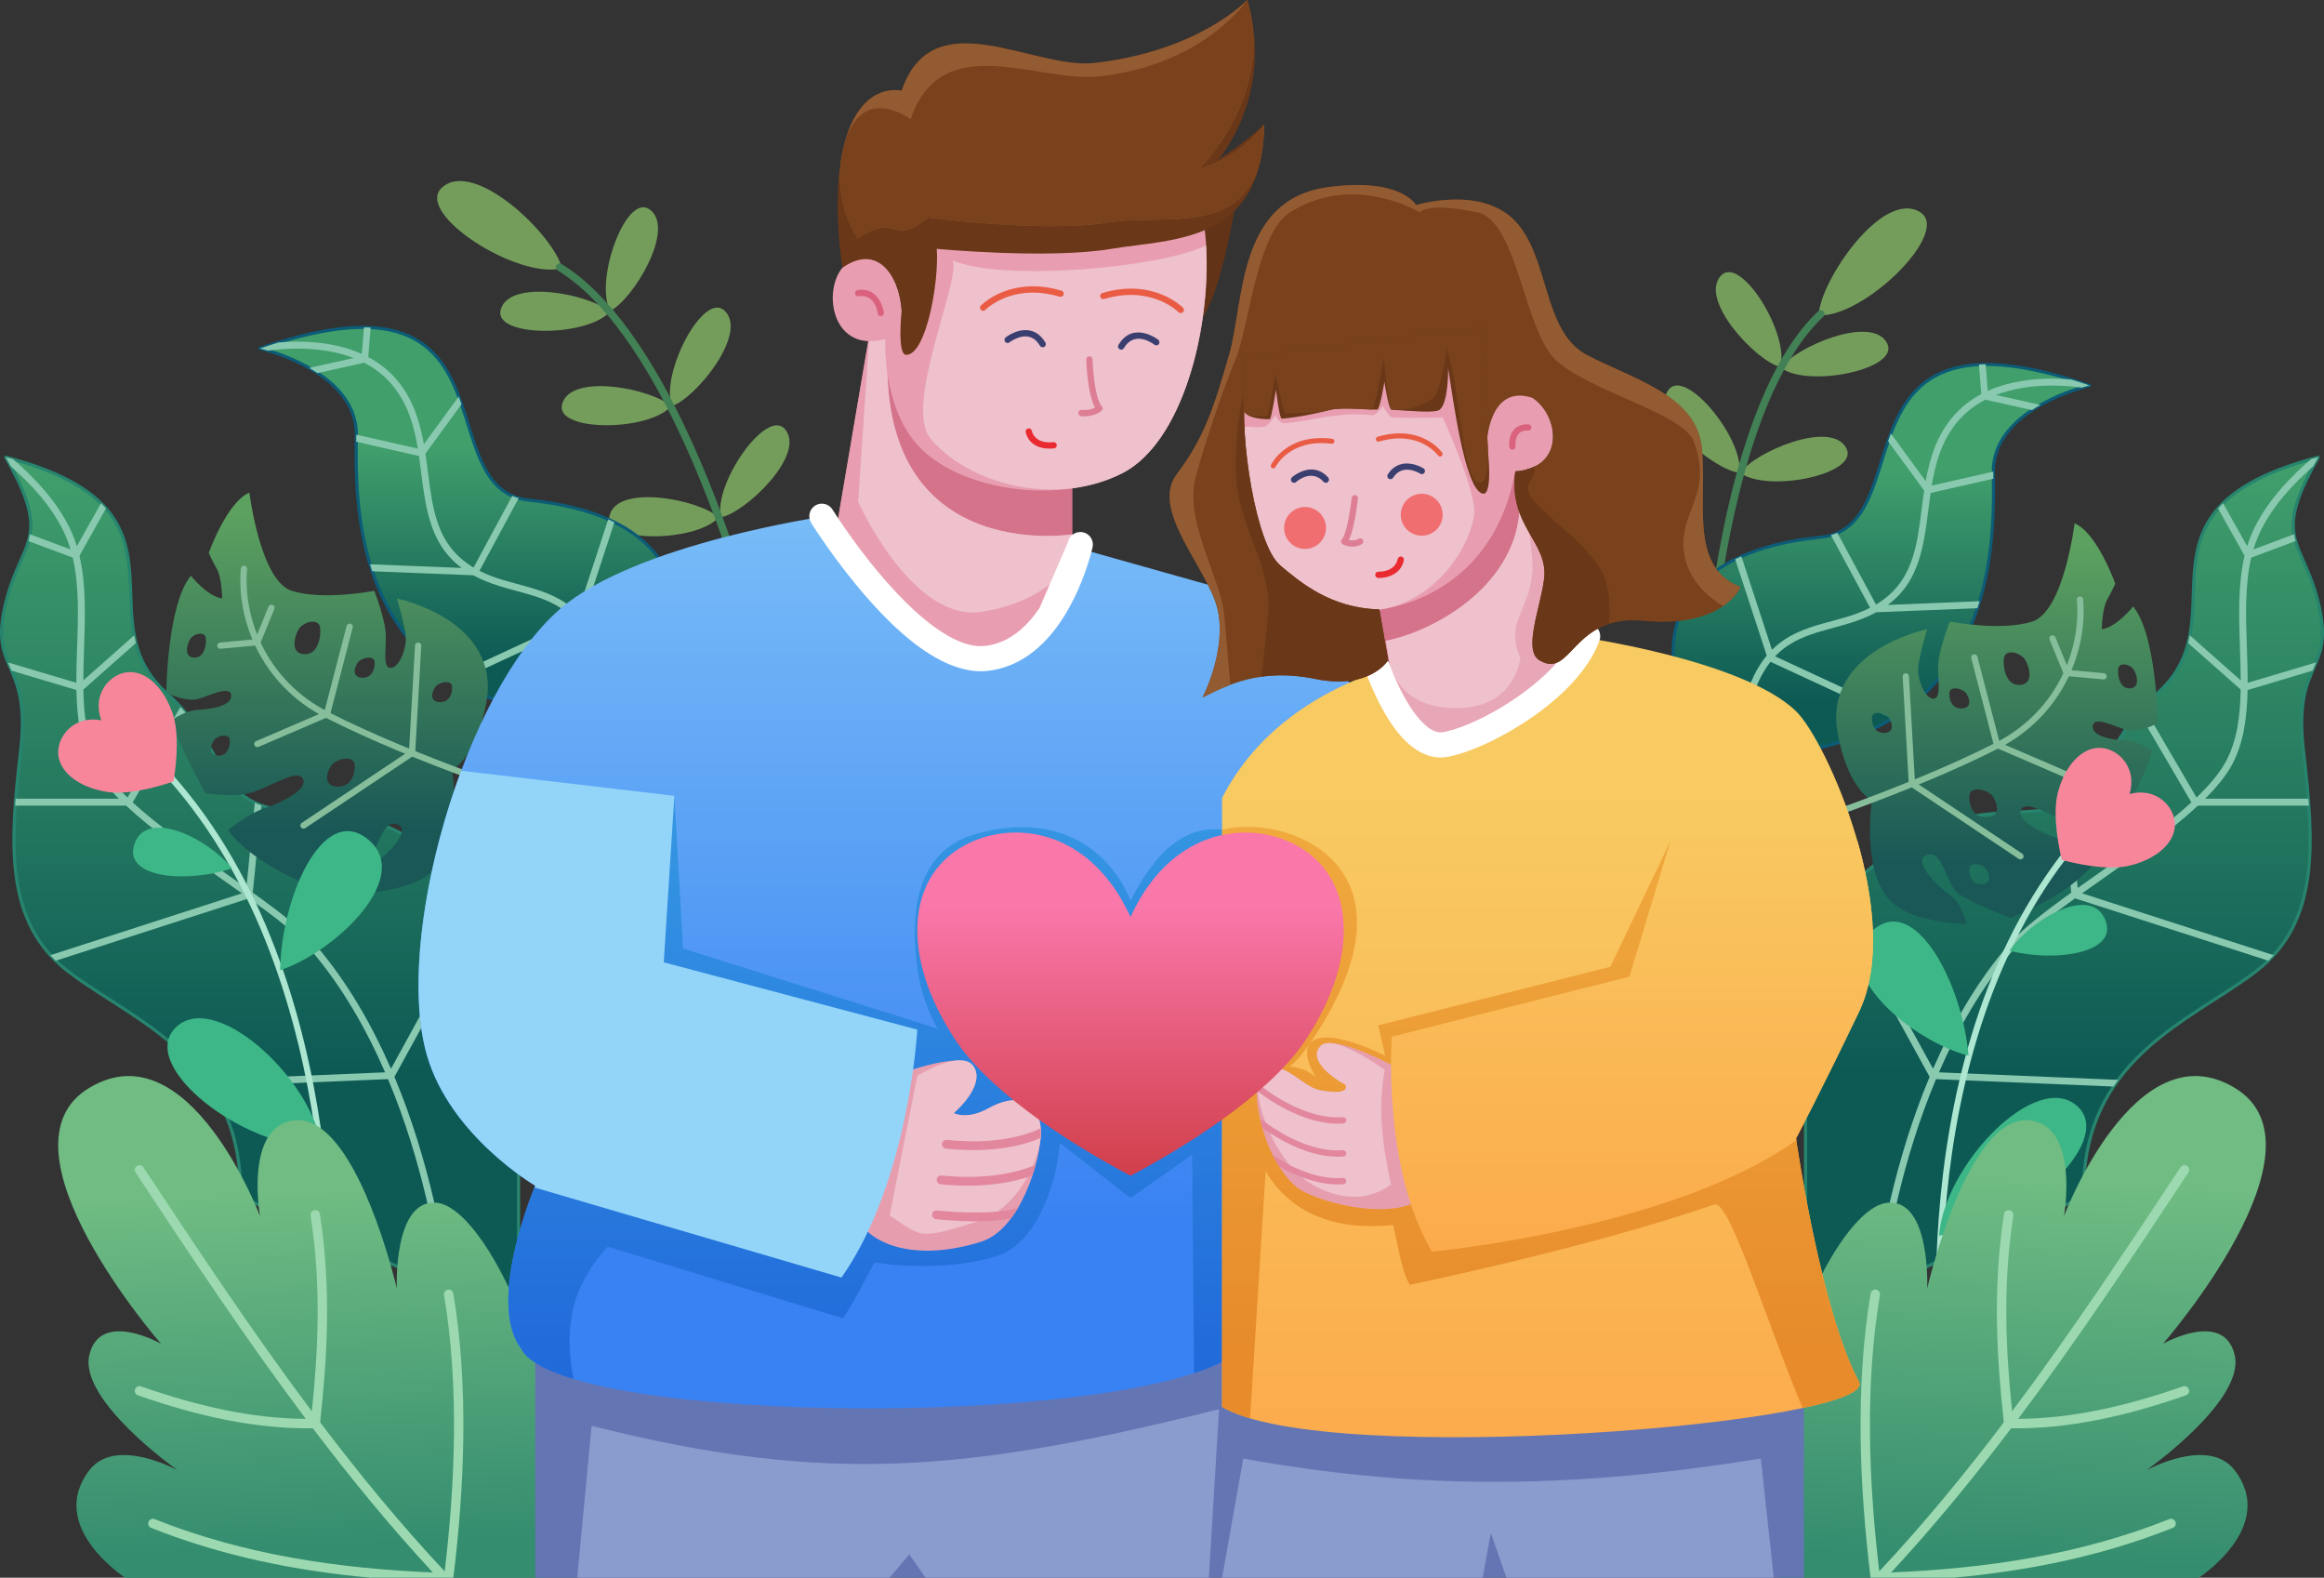 <?xml version="1.0" encoding="UTF-8"?>
<svg xmlns="http://www.w3.org/2000/svg" xmlns:xlink="http://www.w3.org/1999/xlink" id="Layer_2" data-name="Layer 2" viewBox="0 0 537.76 364.96">
  <rect x="0" y="0" width="537.76" height="364.96" fill="#333333" stroke="none"/>
  <defs>
    <style>
      .cls-1 {
        fill: url(#linear-gradient);
      }

      .cls-2 {
        fill: #f8869b;
      }

      .cls-3 {
        fill: #6a3718;
      }

      .cls-4 {
        fill: #f06e70;
      }

      .cls-5 {
        fill: #e8a7b7;
      }

      .cls-6 {
        fill: #ea2a31;
      }

      .cls-7 {
        fill: #ea5b43;
      }

      .cls-8 {
        fill: #e89eb0;
      }

      .cls-9 {
        fill: #eec1cc;
      }

      .cls-10 {
        fill: #fff;
      }

      .cls-11 {
        fill: #e69eaf;
      }

      .cls-12 {
        fill: #935b32;
      }

      .cls-13 {
        fill: #89c9af;
      }

      .cls-14 {
        fill: #8a9bce;
      }

      .cls-15 {
        fill: #9cd9b0;
      }

      .cls-16 {
        fill: #da627f;
      }

      .cls-17 {
        fill: #aee7d1;
      }

      .cls-18 {
        fill: #dd7e95;
      }

      .cls-19 {
        fill: #d4738a;
      }

      .cls-20 {
        fill: #e2879d;
      }

      .cls-21 {
        fill: #428055;
      }

      .cls-22 {
        fill: #3db787;
      }

      .cls-23 {
        fill: #86be9b;
      }

      .cls-24 {
        fill: #6475b3;
      }

      .cls-25 {
        fill: #3b3f70;
      }

      .cls-26 {
        fill: #79421c;
      }

      .cls-27 {
        fill: #623316;
      }

      .cls-28 {
        fill: #749d5c;
      }

      .cls-29 {
        fill: url(#linear-gradient-8);
      }

      .cls-30 {
        fill: url(#linear-gradient-9);
      }

      .cls-31 {
        fill: url(#linear-gradient-3);
      }

      .cls-32 {
        fill: url(#linear-gradient-4);
      }

      .cls-33 {
        fill: url(#linear-gradient-2);
      }

      .cls-34 {
        fill: url(#linear-gradient-6);
      }

      .cls-35 {
        fill: url(#linear-gradient-7);
      }

      .cls-36 {
        fill: url(#linear-gradient-5);
      }

      .cls-37 {
        fill: url(#linear-gradient-14);
      }

      .cls-38 {
        fill: url(#linear-gradient-18);
      }

      .cls-39 {
        fill: url(#linear-gradient-15);
      }

      .cls-40 {
        fill: url(#linear-gradient-19);
      }

      .cls-41 {
        fill: url(#linear-gradient-16);
      }

      .cls-42 {
        fill: url(#linear-gradient-17);
      }

      .cls-43 {
        fill: url(#linear-gradient-13);
      }

      .cls-44 {
        fill: url(#linear-gradient-12);
      }

      .cls-45 {
        fill: url(#linear-gradient-10);
      }

      .cls-46 {
        fill: url(#linear-gradient-11);
      }
    </style>
    <linearGradient id="linear-gradient" x1="1998.07" y1="6228.27" x2="1998.21" y2="6228.27" gradientTransform="translate(-6074796.05 -1948705.45) rotate(90) scale(975.37 -975.37)" gradientUnits="userSpaceOnUse">
      <stop offset="0" stop-color="#419f6c"></stop>
      <stop offset="1" stop-color="#0d5a55"></stop>
    </linearGradient>
    <linearGradient id="linear-gradient-2" x1="1996.74" y1="6228.03" x2="1996.88" y2="6228.03" gradientTransform="translate(-5073848.92 -1367180.06) rotate(87.31) scale(803.47 -803.47)" gradientUnits="userSpaceOnUse">
      <stop offset="0" stop-color="#27846e"></stop>
      <stop offset="1" stop-color="#0c5b77"></stop>
    </linearGradient>
    <linearGradient id="linear-gradient-3" x1="1990.65" y1="6227.1" x2="1990.79" y2="6227.1" gradientTransform="translate(-4564652.13 -706647.03) rotate(90) scale(355.03 -733.05)" xlink:href="#linear-gradient"></linearGradient>
    <linearGradient id="linear-gradient-4" x1="1998" y1="6227.89" x2="1998.15" y2="6227.89" gradientTransform="translate(-5568722.69 -2327125.01) rotate(94.28) scale(942.55 -919.58) skewX(.21)" xlink:href="#linear-gradient-2"></linearGradient>
    <linearGradient id="linear-gradient-5" x1="1994.08" y1="6225.87" x2="1994.22" y2="6225.87" gradientTransform="translate(-3218013.35 -1030587.52) rotate(90) scale(516.89 -516.89)" gradientUnits="userSpaceOnUse">
      <stop offset="0" stop-color="#5da160"></stop>
      <stop offset="1" stop-color="#195856"></stop>
    </linearGradient>
    <linearGradient id="linear-gradient-6" x1="1993.52" y1="6227.16" x2="1993.66" y2="6227.16" gradientTransform="translate(-3761282.98 -969814.51) rotate(86.71) scale(594.09 -594.09)" gradientUnits="userSpaceOnUse">
      <stop offset="0" stop-color="#70bc83"></stop>
      <stop offset="1" stop-color="#348d6f"></stop>
    </linearGradient>
    <linearGradient id="linear-gradient-7" y1="6235.96" y2="6235.96" gradientTransform="translate(6082836.16 -1948705.45) rotate(90) scale(975.37)" xlink:href="#linear-gradient"></linearGradient>
    <linearGradient id="linear-gradient-8" x1="1997.18" y1="6237.36" x2="1997.32" y2="6237.36" gradientTransform="translate(5081889.04 -1367180.06) rotate(92.69) scale(803.47)" xlink:href="#linear-gradient-2"></linearGradient>
    <linearGradient id="linear-gradient-9" x1="1990.5" y1="6237.38" x2="1990.65" y2="6237.38" gradientTransform="translate(4572733.03 -706588.08) rotate(90) scale(355.03 733.05)" xlink:href="#linear-gradient"></linearGradient>
    <linearGradient id="linear-gradient-10" x1="1997.32" y1="6236.06" x2="1997.47" y2="6236.06" gradientTransform="translate(5576803.6 -2327066.06) rotate(85.72) scale(942.55 919.58) skewX(.21)" xlink:href="#linear-gradient-2"></linearGradient>
    <linearGradient id="linear-gradient-11" x1="1994" y1="6240.38" x2="1994.14" y2="6240.38" gradientTransform="translate(3226053.46 -1030538.56) rotate(90) scale(516.89)" xlink:href="#linear-gradient-5"></linearGradient>
    <linearGradient id="linear-gradient-12" x1="1994.24" y1="6239.77" x2="1994.39" y2="6239.77" gradientTransform="translate(3769323.09 -969814.51) rotate(93.29) scale(594.09)" xlink:href="#linear-gradient-6"></linearGradient>
    <linearGradient id="linear-gradient-13" x1="1999.93" y1="6228.37" x2="2000.08" y2="6228.37" gradientTransform="translate(-8444768.54 -3033078.04) rotate(90) scale(1516.64 -1355.89)" gradientUnits="userSpaceOnUse">
      <stop offset="0" stop-color="#93d5f9"></stop>
      <stop offset="1" stop-color="#3982f3"></stop>
    </linearGradient>
    <linearGradient id="linear-gradient-14" x1="1998.4" y1="6223.58" x2="1998.55" y2="6223.58" gradientTransform="translate(-2704796.64 -2152973.34) rotate(90) scale(1077.43 -434.64)" gradientUnits="userSpaceOnUse">
      <stop offset="0" stop-color="#3aa2e5"></stop>
      <stop offset="1" stop-color="#216ada"></stop>
    </linearGradient>
    <linearGradient id="linear-gradient-15" x1="1998.86" y1="6227.42" x2="1999" y2="6227.42" gradientTransform="translate(-5560070.13 -2304717.64) rotate(90.33) scale(1137.13 -894.97)" xlink:href="#linear-gradient-13"></linearGradient>
    <linearGradient id="linear-gradient-16" x1="1998.49" y1="6227.83" x2="1998.63" y2="6227.83" gradientTransform="translate(-8390456.09 -2188517.23) rotate(90) scale(1095.17 -1347.31)" gradientUnits="userSpaceOnUse">
      <stop offset="0" stop-color="#f8ca62"></stop>
      <stop offset="1" stop-color="#fcab4c"></stop>
    </linearGradient>
    <linearGradient id="linear-gradient-17" x1="1996.71" y1="6227.7" x2="1996.86" y2="6227.7" gradientTransform="translate(-8106050.34 -1629283.89) rotate(90) scale(816.09 -1301.67)" gradientUnits="userSpaceOnUse">
      <stop offset="0" stop-color="#f0aa3e"></stop>
      <stop offset="1" stop-color="#e78b2b"></stop>
    </linearGradient>
    <linearGradient id="linear-gradient-18" x1="1995.93" y1="6227.46" x2="1996.08" y2="6227.46" gradientTransform="translate(-7761656.89 -1400774.89) rotate(90) scale(701.91 -1246.42)" xlink:href="#linear-gradient-16"></linearGradient>
    <linearGradient id="linear-gradient-19" x1="1993.41" y1="6222.41" x2="1993.55" y2="6222.41" gradientTransform="translate(-2733248.6 -1045679.42) rotate(90) scale(524.67 -439.3)" gradientUnits="userSpaceOnUse">
      <stop offset="0" stop-color="#fa77aa"></stop>
      <stop offset="1" stop-color="#c93539"></stop>
    </linearGradient>
  </defs>
  <g id="Layer_1-2" data-name="Layer 1">
    <g>
      <g>
        <g>
          <path class="cls-1" d="m1.33,105.77c10.98,19.33,3.59,18.93,0,33.65-4.01,16.43,5.89,12.92,3.44,34.19-2.45,21.27-3.93,39.77,11.13,51.22,1.25.95,2.57,1.89,3.95,2.81,15.12,10.23,36.27,19.85,35.82,49.23l64.31,28.6v-91.22s-14.45-15.01-28.15-21.97c-13.71-6.95-25.16-2.11-34.04-7.2-7.63-4.38-7.47-14.14-19.32-24.78-10-8.97-7.46-19.8-8.66-29.87-1.16-9.7-5.8-18.7-28.47-24.65h0Z"></path>
          <path class="cls-33" d="m1.43,105.41c-.14-.04-.29.01-.38.13-.09.12-.1.27-.03.4,4.56,8.02,5.93,12.6,5.71,16.29-.15,2.45-1,4.51-2.07,6.92-1.17,2.65-2.6,5.73-3.68,10.17-2.03,8.34-.54,11.62,1.16,15.51,1.65,3.8,3.49,8.19,2.27,18.73-1.23,10.67-2.21,20.64-1,29.38,1.22,8.81,4.66,16.38,12.27,22.17,1.26.96,2.59,1.89,3.96,2.82,15.04,10.17,36.11,19.71,35.66,48.92,0,.15.08.28.22.34l64.31,28.6c.11.05.24.04.35-.03.1-.07.17-.18.17-.3v-91.22c0-.09-.04-.18-.1-.25,0,0-14.5-15.06-28.25-22.04-6.91-3.5-13.25-4.04-18.98-4.34-5.63-.29-10.66-.34-15.04-2.85-3-1.72-4.76-4.29-6.55-7.42-2.75-4.8-5.56-10.9-12.71-17.32-5.91-5.31-7.37-11.28-7.85-17.35-.33-4.11-.21-8.26-.69-12.3-.47-3.94-1.51-7.76-4.06-11.32-3.8-5.31-10.96-10.04-24.68-13.64h0Zm.65.92c12.95,3.51,19.79,8.03,23.44,13.14,2.47,3.45,3.47,7.17,3.93,10.99.48,4.02.36,8.17.69,12.27.49,6.24,2.01,12.37,8.09,17.83,7.08,6.35,9.84,12.39,12.57,17.14,1.86,3.25,3.71,5.9,6.82,7.68,3.6,2.06,7.61,2.53,12.03,2.78,6.49.37,13.86.29,22.03,4.43,12.99,6.59,26.65,20.45,27.95,21.79v90.52l-63.58-28.28c.33-29.35-20.82-39.04-35.98-49.29-1.37-.92-2.68-1.85-3.93-2.8-7.44-5.66-10.8-13.07-11.99-21.69-1.2-8.69-.22-18.6,1-29.2,1.24-10.74-.64-15.23-2.33-19.1-1.64-3.78-3.09-6.96-1.12-15.05,1.07-4.39,2.48-7.43,3.64-10.05,1.1-2.5,1.97-4.64,2.13-7.17.22-3.67-1.05-8.19-5.38-15.94h0Z"></path>
          <path class="cls-13" d="m2.51,107.89c4.18,3.62,9.72,9.3,12.65,16,.46,1.04.84,2.11,1.17,3.21l-9.4-3.51c-.09.53-.21,1.06-.36,1.57l10.26,3.83c1.56,6.65,1.24,14.09.99,21.43-.09,2.53-.16,5.05-.16,7.53l-15.83-4.72c.26.63.54,1.26.82,1.91l15.03,4.48c.12,6.24.89,12.13,3.5,17.09,1.38,2.62,3.58,5.32,6.32,8.05H3.63c-.04.54-.08,1.07-.12,1.6h25.66c3.08,2.87,6.68,5.77,10.51,8.63,5.32,3.99,11.06,7.92,16.31,11.66l-44.34,14.31c.39.43.81.86,1.24,1.28l44.73-14.43c5.97,4.28,11.15,8.27,14.12,11.72,7.36,8.56,13.02,18.5,17.37,28.53l-41.49,1.74c.37.51.74,1.02,1.09,1.55l41.07-1.72c7.92,18.85,11.27,37.75,12.62,48.02l1.7.76c-1.27-10.11-4.62-29.72-12.83-49.31l22.44-40.86c-.39-.36-.8-.72-1.22-1.1l-22.02,40.09c-4.4-10.1-10.11-20.12-17.52-28.74-3.04-3.53-8.35-7.62-14.46-12l2.02-20.16c-.52-.19-1.04-.39-1.54-.63l-1.97,19.72c-5.26-3.75-11.01-7.7-16.35-11.7-3.6-2.7-7.01-5.42-9.95-8.11l12.18-20.81c-.36-.42-.73-.83-1.12-1.26l-12.26,20.94c-3.01-2.89-5.42-5.74-6.88-8.51-2.52-4.77-3.23-10.45-3.33-16.46l12.16-10.76c-.15-.59-.28-1.19-.39-1.79l-11.78,10.43c0-2.27.09-4.58.16-6.9.25-7.51.54-15.12-1.05-21.93l6.13-10.94c-.36-.41-.74-.81-1.15-1.22l-5.58,9.95c-.33-1.06-.71-2.09-1.15-3.1-3.17-7.23-9.27-13.32-13.64-17.04-.54-.15-1.09-.3-1.66-.45.42.74.81,1.45,1.18,2.13h0Z"></path>
        </g>
        <g>
          <path class="cls-28" d="m130.02,62.05c-1.66-7.43-20.27-25.54-27.78-18.63-6.46,5.94,17.62,21.34,27.78,18.63Z"></path>
          <path class="cls-28" d="m141.18,71.92c5.18-2.45,15.41-19.14,9.08-23.52-5.44-3.76-12.76,16.5-9.08,23.52Z"></path>
          <path class="cls-28" d="m155.48,93.92c5.47-1.74,17.82-16.92,12.13-22.1-4.89-4.45-14.85,14.65-12.13,22.1Z"></path>
          <path class="cls-28" d="m166.82,119.67c5.64-1.04,19.82-14.54,14.82-20.39-4.29-5.03-16.58,12.66-14.82,20.39Z"></path>
          <path class="cls-28" d="m141.05,72.18c-4.08-4.03-23.26-7.94-25.2-.5-1.67,6.4,19.87,6.36,25.2.5Z"></path>
          <path class="cls-28" d="m155.26,94.02c-4.08-4.03-23.26-7.94-25.2-.5-1.67,6.4,19.87,6.36,25.2.5Z"></path>
          <path class="cls-28" d="m166.26,119.71c-4.08-4.03-23.26-7.94-25.2-.5-1.67,6.4,19.87,6.36,25.2.5Z"></path>
          <path class="cls-21" d="m175.25,144.88s-6.08-23.88-17.03-46.71c-7.35-15.33-16.92-30.16-28.27-37.09-.41-.25-.95-.12-1.2.29-.25.41-.12.95.29,1.2,11.11,6.79,20.41,21.36,27.61,36.36,10.87,22.67,16.91,46.39,16.91,46.39.12.47.59.75,1.06.63s.75-.59.63-1.06Z"></path>
        </g>
        <g>
          <path class="cls-31" d="m156.26,145.01s5.45-25.32-33.76-29.29c-24.21-2.45-1.2-56.15-62.32-35.11,0,0,22.49,5.07,22.28,20.1-.21,15.03-1.15,53.85,40.28,63.72l33.52-19.42h0Z"></path>
          <path class="cls-32" d="m156.44,145.32c.09-.05.15-.14.17-.24,0,0,2.01-9.28-5.01-17.58-4.64-5.48-13.24-10.55-29.07-12.15-4.71-.48-7.58-2.95-9.63-6.44-2.1-3.56-3.37-8.16-4.85-12.79-2.26-7.07-5.03-14.21-11.86-18-6.79-3.77-17.65-4.23-36.14,2.14-.15.05-.25.2-.24.36,0,.16.12.3.28.33,0,0,8.02,1.81,14.4,6.47,4.2,3.07,7.69,7.39,7.6,13.27-.21,15.12-1.12,54.15,40.56,64.07.09.02.19,0,.27-.04l33.52-19.42h0Zm-.51-.54l-33.25,19.26c-41.04-9.87-40.07-48.4-39.86-63.32.09-6.14-3.52-10.66-7.9-13.87-4.99-3.65-10.98-5.59-13.48-6.29,17.49-5.86,27.86-5.43,34.4-1.8,6.66,3.69,9.31,10.68,11.52,17.58,1.5,4.69,2.79,9.34,4.92,12.94,2.17,3.68,5.21,6.29,10.19,6.79,15.55,1.57,24.03,6.51,28.59,11.9,6.26,7.39,5.1,15.58,4.89,16.8h0s0,0,0,0Z"></path>
          <path class="cls-13" d="m84.21,75.74l-.49,6.14c-2.48-1.12-5.08-1.83-7.62-2.26-4.44-.76-8.67-.66-11.68-.39-1.38.42-2.79.88-4.26,1.39,0,0,.7.16,1.84.5,2.64-.38,8.06-.9,13.84.08,1.98.34,4.01.85,5.99,1.62l-10.3,2.29c.66.37,1.32.77,1.96,1.2l10.78-2.4c2.42,1.25,4.68,2.95,6.57,5.24,3.56,4.33,4.99,9.42,5.85,14.63l-14.24-3.23c0,.06,0,.11,0,.17,0,.47-.01.96-.02,1.47l14.52,3.3c.23,1.61.43,3.22.63,4.82.98,7.69,2.18,15.03,8.07,20.12.39.34.79.66,1.19.95l-21.23-.85c.16.54.34,1.08.52,1.62l23.37.93c3.9,2.14,8.1,3.06,12.15,4.21,3.87,1.1,7.61,2.43,10.74,5.45.18.17.36.35.53.54l-28.7,13.31c.52.35,1.04.69,1.58,1.02l28.2-13.07c1.96,2.49,3.61,5.86,4.82,10.56l1.4-.81c-1.34-5.03-3.19-8.58-5.35-11.19l7.3-22.29c-.46-.23-.94-.45-1.43-.67l-7.09,21.63c-.07-.07-.13-.13-.2-.2-3.33-3.22-7.28-4.66-11.39-5.83-3.69-1.05-7.53-1.86-11.11-3.69l9.07-16.81c-.52-.15-1.02-.33-1.49-.54l-8.95,16.59c-1-.6-1.98-1.29-2.92-2.11-5.58-4.83-6.6-11.82-7.53-19.11-.22-1.7-.43-3.43-.69-5.14l8.35-11.41c-.21-.6-.42-1.19-.65-1.78l-8.06,11.02c-.93-5.22-2.47-10.3-6.06-14.65-1.96-2.38-4.3-4.17-6.8-5.5l.54-6.84c-.51-.03-1.03-.04-1.56-.04h0Z"></path>
        </g>
        <g>
          <path class="cls-36" d="m104.61,178.08s2.55,16.39-4.38,23.32c-5.12,5.12-17.52,5.24-17.52,5.24,0,0,1.22-4.95,3.87-6.72,2.65-1.77,9.06-8.13,5.24-9.28-3.83-1.15-4.27,7.16-7.62,9.28-3.36,2.12-11.66,5.3-11.66,5.3,0,0-13.7-5.04-19.79-13.17,0,0,4.51-3.8,8.57-5.13,4.06-1.33,10.07-4.33,8.75-6.8-1.33-2.47-8.04,2.3-12.37,3.36-4.33,1.06-10.16,0-10.16,0,0,0-7.52-13.65-7.7-16.95,0,0,2.99-2.17,5.84-2.31,2.85-.14,8.1-.86,7.83-3.39-.27-2.53-5.47.36-7.83.9-2.35.54-6.38-.81-7.19-1.76,0,0,.2-20.12,5.68-26.79,0,0,3.79,4.81,7.24,5.26,0,0-.06-4.69-1.19-6.73-1.13-2.04-1.92-3.79-1.92-3.79,0,0,4.18-11.76,9.41-13.97,0,0,2.5,20.4,9.79,22.72,7.29,2.32,19.1,0,19.1,0,0,0,2.69,6.81,2.69,10.49s-.71,7.36,1.13,7.36,3.75-4.39,3.46-7.36c-.28-2.96-2.05-8.72-2.05-8.72,0,0,24.12,4.9,20.72,24-2.31,12.97-7.94,15.65-7.94,15.65h0Zm-26.03,15.43c-.71.5-2.31,3.7.51,3.92,2.82.22,3.2-2.95,2.93-3.92-.27-.96-2.07-.96-3.43,0Zm-1.38-17.01c-.99.7-3.22,5.15.71,5.45,3.92.3,4.45-4.11,4.07-5.45-.38-1.34-2.89-1.33-4.78,0h0Zm-27.36-5.62c-.68.5-2.21,3.7.48,3.92,2.69.22,3.05-2.95,2.79-3.92-.26-.96-1.98-.96-3.28,0Zm51.26-12.37c-.71.5-2.31,3.7.51,3.92,2.82.22,3.2-2.95,2.93-3.92-.27-.96-2.07-.96-3.43,0Zm-17.92-5.66c-.71.5-2.31,3.7.51,3.92,2.82.22,3.2-2.95,2.93-3.92-.27-.96-2.07-.96-3.43,0Zm-38.87-5.41c-.68.6-2.21,4.42.48,4.68,2.69.26,3.05-3.53,2.79-4.68-.26-1.15-1.98-1.14-3.28,0Zm25.26-2.47c-.93.82-3,6,.66,6.35,3.65.35,4.15-4.79,3.8-6.35-.35-1.56-2.69-1.55-4.45,0h0Z"></path>
          <path class="cls-23" d="m51.06,150.07l8.56-.79c.27-.02.5-.2.6-.45l3.27-7.97c.15-.37-.03-.8-.4-.95-.37-.15-.8.03-.95.4l-3.1,7.57-8.12.75c-.4.04-.69.39-.66.79.04.4.39.69.79.66h0Z"></path>
          <path class="cls-23" d="m59.83,172.77l16.12-6.93c.21-.09.36-.27.42-.48l5.25-20.22c.1-.39-.13-.78-.52-.88-.39-.1-.78.13-.89.52l-5.16,19.87-15.79,6.79c-.37.16-.54.59-.38.95.16.37.59.54.95.38h0Z"></path>
          <path class="cls-23" d="m70.63,191.57l25.12-16.79c.19-.13.31-.33.32-.56l1.41-24.83c.02-.4-.28-.74-.68-.77-.4-.02-.74.28-.77.68,0,0-1.22,21.41-1.39,24.46l-24.82,16.59c-.33.22-.42.67-.2,1.01.22.33.67.42,1.01.2h0Z"></path>
          <path class="cls-23" d="m55.73,131.52c-1.02,11.51,4.41,26.75,19.6,34.49,20.97,10.69,50.36,20.06,50.36,20.06.38.12.79-.09.91-.47.12-.38-.09-.79-.47-.91,0,0-29.26-9.33-50.14-19.97-14.58-7.43-19.79-22.03-18.82-33.07.04-.4-.26-.75-.66-.79-.4-.04-.75.26-.79.66h0Z"></path>
        </g>
        <g>
          <path class="cls-17" d="m76.51,307s6.18-79.67-36.56-127.78c-.27-.3-.73-.33-1.02-.06s-.33.73-.06,1.02c42.38,47.69,36.2,126.7,36.2,126.7-.03.4.27.75.67.78.4.03.75-.27.78-.67Z"></path>
          <path class="cls-22" d="m53.66,200.87c-5.22-6.73-19.87-14.16-22.61-5.47-2.49,7.88,12.54,8.9,22.61,5.47Z"></path>
          <path class="cls-22" d="m64.82,224.43c12.7-4.16,31.39-21.87,20.02-30.51-10.33-7.84-19.76,13.83-20.02,30.51h0Z"></path>
          <path class="cls-22" d="m74.5,265.48c-2.34-16.3-25.43-37.17-34.17-27.45-7.94,8.82,15.64,27.52,34.17,27.45Z"></path>
          <path class="cls-2" d="m23.45,166.63c-2.2-5.87,1.75-10.53,5.81-11.1,4.06-.57,8.24,2.97,10.44,8.84,1.75,4.28,1.33,11.13.45,16.4-5.05,1.73-11.73,3.28-16.25,2.26-6.15-1.2-10.32-4.74-10.44-8.84-.11-4.1,3.84-8.76,9.98-7.56h0Z"></path>
        </g>
        <g>
          <path class="cls-34" d="m28.95,364.96s-18.26-11.83-8.28-24.85c6.07-7.93,20.43,0,20.43,0,0,0-22.92-16.12-20.43-26.67,2.5-10.55,16.57-2.61,16.57-2.61,0,0-39.61-45.34-16.57-59.19,23.04-13.85,39.5,29.68,39.5,29.68,0,0-3.65-20.39,7.59-22.13,2.22-.34,4.32.32,6.29,1.69,10.95,7.62,17.77,37.16,17.77,37.16,0,0-.88-20.62,9.11-19.82,9.99.79,24.36,30.85,24.98,49.47v37.28H28.95Z"></path>
          <path class="cls-15" d="m85.72,364.96h19.19c2.56-20.96,3.58-44.33-.02-65.75-.1-.59-.66-.99-1.25-.89-.59.1-.99.66-.89,1.25,3.5,20.81,2.58,43.48.15,63.93-10.24-10.93-19.78-22.54-28.82-34.48,1.52-14.14,2.7-30.25-.05-48.16-.09-.59-.65-1-1.24-.91-.59.09-1,.65-.91,1.24,2.57,16.72,1.65,31.86.28,45.28-13.87-18.51-26.6-37.75-38.97-56.44-.33-.5-1.01-.64-1.51-.31-.5.33-.64,1.01-.31,1.51,12.49,18.88,25.36,38.31,39.39,56.99-12.34-.07-24.92-2.9-38.12-7.51-.57-.2-1.19.1-1.39.67-.2.57.1,1.19.67,1.39,14.03,4.9,27.38,7.81,40.47,7.63,8.74,11.53,17.93,22.75,27.76,33.35-22.02-.93-43.65-4.08-64.37-12.34-.56-.22-1.19.05-1.41.61-.22.56.05,1.19.61,1.41,16.44,6.56,33.44,9.94,50.75,11.54h0Z"></path>
        </g>
      </g>
      <g>
        <g>
          <path class="cls-35" d="m536.43,105.77c-10.98,19.33-3.59,18.93,0,33.65,4.01,16.43-5.89,12.92-3.44,34.19,2.45,21.27,3.93,39.77-11.13,51.22-1.25.95-2.57,1.89-3.95,2.81-15.12,10.23-36.27,19.85-35.82,49.23l-64.31,28.6v-91.22s14.45-15.01,28.15-21.97c13.71-6.95,25.16-2.11,34.04-7.2,7.63-4.38,7.47-14.14,19.32-24.78,10-8.97,7.46-19.8,8.66-29.87,1.16-9.7,5.8-18.7,28.47-24.65h0Z"></path>
          <path class="cls-29" d="m536.74,105.94c.07-.13.06-.28-.03-.4-.09-.12-.24-.17-.38-.13-13.72,3.6-20.89,8.33-24.68,13.64-2.55,3.56-3.59,7.38-4.06,11.32-.48,4.03-.37,8.19-.69,12.3-.48,6.07-1.94,12.04-7.85,17.35-7.15,6.42-9.96,12.52-12.71,17.32-1.79,3.13-3.55,5.7-6.55,7.42-4.39,2.52-9.42,2.56-15.04,2.85-5.73.3-12.07.83-18.98,4.34-13.75,6.98-28.25,22.04-28.25,22.04-.07.07-.1.16-.1.25v91.22c0,.12.06.24.17.3.1.07.23.08.35.03l64.31-28.6c.13-.06.22-.19.22-.34-.45-29.21,20.62-38.75,35.66-48.92,1.38-.93,2.71-1.87,3.96-2.82,7.61-5.79,11.05-13.36,12.27-22.17,1.21-8.74.23-18.71-1-29.38-1.22-10.53.62-14.93,2.27-18.73,1.69-3.89,3.19-7.17,1.16-15.51-1.08-4.44-2.51-7.52-3.68-10.17-1.07-2.42-1.92-4.47-2.07-6.92-.22-3.7,1.15-8.27,5.71-16.29h0Zm-1.05.39c-4.33,7.75-5.6,12.28-5.38,15.94.15,2.54,1.02,4.67,2.13,7.17,1.16,2.62,2.57,5.66,3.64,10.05,1.97,8.09.52,11.27-1.12,15.05-1.68,3.87-3.57,8.36-2.33,19.1,1.22,10.6,2.21,20.51,1,29.2-1.19,8.62-4.55,16.02-11.99,21.69-1.25.95-2.56,1.88-3.93,2.8-15.17,10.26-36.32,19.94-35.98,49.29,0,0-57.55,25.59-63.58,28.28v-90.52c1.3-1.34,14.96-15.2,27.95-21.79,8.17-4.15,15.54-4.06,22.03-4.43,4.41-.25,8.43-.71,12.03-2.78,3.11-1.79,4.96-4.44,6.82-7.68,2.72-4.75,5.49-10.79,12.57-17.14,6.08-5.46,7.59-11.59,8.09-17.83.32-4.1.21-8.24.69-12.27.46-3.82,1.46-7.54,3.93-10.99,3.65-5.1,10.5-9.63,23.44-13.14h0s0,0,0,0Z"></path>
          <path class="cls-13" d="m535.25,107.89c-4.18,3.62-9.72,9.3-12.65,16-.46,1.04-.84,2.11-1.17,3.21l9.4-3.51c.09.53.21,1.06.36,1.57l-10.26,3.83c-1.56,6.65-1.24,14.09-.99,21.43.09,2.53.16,5.05.16,7.53l15.83-4.72c-.26.63-.54,1.26-.82,1.91l-15.03,4.48c-.12,6.24-.89,12.13-3.5,17.09-1.38,2.62-3.58,5.32-6.32,8.05h23.88c.04.54.08,1.07.12,1.6h-25.66c-3.08,2.87-6.68,5.77-10.51,8.63-5.32,3.99-11.06,7.92-16.31,11.66l44.34,14.31c-.39.43-.81.86-1.24,1.28l-44.73-14.43c-5.97,4.28-11.15,8.27-14.12,11.72-7.36,8.56-13.02,18.5-17.37,28.53l41.49,1.74c-.37.51-.74,1.02-1.09,1.55l-41.07-1.72c-7.92,18.85-11.27,37.75-12.62,48.02l-1.7.76c1.27-10.11,4.62-29.72,12.83-49.31l-22.44-40.86c.39-.36.8-.72,1.22-1.1l22.02,40.09c4.4-10.1,10.11-20.12,17.52-28.74,3.04-3.53,8.35-7.62,14.46-12l-2.02-20.16c.52-.19,1.04-.39,1.54-.63l1.97,19.72c5.26-3.75,11.01-7.7,16.35-11.7,3.6-2.7,7.01-5.42,9.95-8.11l-12.18-20.81c.36-.42.73-.83,1.12-1.26l12.26,20.94c3.01-2.89,5.42-5.74,6.88-8.51,2.52-4.77,3.23-10.45,3.33-16.46l-12.16-10.76c.15-.59.28-1.19.39-1.79l11.78,10.43c0-2.27-.09-4.58-.16-6.9-.25-7.51-.54-15.12,1.05-21.93l-6.13-10.94c.36-.41.74-.81,1.15-1.22l5.58,9.95c.33-1.06.71-2.09,1.15-3.1,3.17-7.23,9.27-13.32,13.64-17.04.54-.15,1.09-.3,1.66-.45-.42.74-.81,1.45-1.18,2.13h0Z"></path>
        </g>
        <g>
          <path class="cls-28" d="m420.85,72.94c.11-7.61,14.61-29.15,23.38-23.92,7.54,4.5-12.88,24.5-23.38,23.92Z"></path>
          <path class="cls-28" d="m411.95,84.89c-5.58-1.34-19-15.58-13.7-21.16,4.56-4.79,15.87,13.54,13.7,21.16Z"></path>
          <path class="cls-28" d="m402.46,109.36c-5.71-.59-20.91-12.91-16.4-19.15,3.88-5.36,17.53,11.3,16.4,19.15h0Z"></path>
          <path class="cls-28" d="m396.63,136.88c-5.73.14-22.37-10.17-18.68-16.92,3.17-5.81,18.82,9,18.68,16.92Z"></path>
          <path class="cls-28" d="m412.13,85.12c3.17-4.78,21.14-12.53,24.57-5.65,2.95,5.92-18.15,10.29-24.57,5.65h0Z"></path>
          <path class="cls-28" d="m402.7,109.41c3.17-4.78,21.14-12.53,24.57-5.65,2.95,5.92-18.15,10.29-24.57,5.65h0Z"></path>
          <path class="cls-28" d="m397.19,136.8c3.17-4.78,21.14-12.53,24.57-5.65,2.95,5.92-18.15,10.29-24.57,5.65Z"></path>
          <path class="cls-21" d="m395.28,163.36s1.06-24.45,7.06-48.87c3.97-16.16,10.09-32.32,19.58-41.24.35-.33.37-.88.04-1.23-.33-.35-.88-.37-1.23-.04-9.69,9.12-16.02,25.59-20.08,42.1-6.05,24.58-7.11,49.21-7.11,49.21-.02.48.35.89.83.91s.89-.35.91-.83h0Z"></path>
        </g>
        <g>
          <path class="cls-30" d="m387.43,153.57s-5.45-25.32,33.76-29.29c24.21-2.45,1.2-56.15,62.32-35.11,0,0-22.49,5.07-22.28,20.1.21,15.03,1.15,53.85-40.28,63.72l-33.52-19.42Z"></path>
          <path class="cls-45" d="m387.07,153.65c.02.1.08.19.17.24l33.52,19.42c.08.05.18.06.27.04,41.68-9.93,40.77-48.95,40.56-64.07-.08-5.89,3.41-10.2,7.6-13.27,6.37-4.66,14.4-6.47,14.4-6.47.16-.04.27-.17.28-.33,0-.16-.09-.31-.24-.36-18.49-6.37-29.34-5.9-36.14-2.14-6.82,3.79-9.6,10.92-11.86,18-1.48,4.63-2.75,9.23-4.85,12.79-2.06,3.48-4.93,5.96-9.63,6.44-15.82,1.6-24.43,6.67-29.07,12.15-7.02,8.3-5.01,17.58-5.01,17.58h0Zm.68-.31c-.21-1.22-1.37-9.41,4.89-16.8,4.56-5.39,13.03-10.32,28.59-11.9,4.98-.5,8.01-3.11,10.19-6.79,2.13-3.6,3.42-8.25,4.92-12.94,2.21-6.9,4.86-13.89,11.52-17.58,6.54-3.63,16.91-4.06,34.4,1.8-2.5.7-8.49,2.63-13.48,6.29-4.38,3.2-7.99,7.73-7.9,13.87.21,14.93,1.18,53.46-39.86,63.32-2.14-1.24-30.97-17.94-33.25-19.26h0Z"></path>
          <path class="cls-13" d="m459.47,84.29l.49,6.14c2.48-1.12,5.08-1.83,7.62-2.26,4.44-.76,8.67-.66,11.68-.39,1.38.42,2.79.88,4.26,1.39,0,0-.7.16-1.84.5-2.64-.38-8.06-.9-13.84.08-1.98.34-4.01.85-5.99,1.62l10.3,2.29c-.66.37-1.32.77-1.96,1.2l-10.78-2.4c-2.42,1.25-4.68,2.95-6.57,5.24-3.56,4.33-4.99,9.42-5.85,14.63l14.24-3.23c0,.06,0,.11,0,.17,0,.47.01.96.02,1.47l-14.52,3.3c-.23,1.61-.43,3.22-.63,4.82-.98,7.69-2.18,15.03-8.07,20.12-.39.34-.79.66-1.19.95l21.23-.85c-.16.54-.34,1.08-.52,1.62l-23.37.93c-3.9,2.14-8.1,3.06-12.15,4.21-3.87,1.1-7.61,2.43-10.74,5.45-.18.17-.36.35-.53.54l28.7,13.31c-.52.35-1.04.69-1.58,1.02l-28.2-13.07c-1.96,2.49-3.61,5.86-4.82,10.56l-1.4-.81c1.34-5.03,3.19-8.58,5.35-11.19l-7.3-22.29c.46-.23.94-.45,1.43-.67l7.09,21.63c.07-.07.13-.13.2-.2,3.33-3.22,7.28-4.66,11.39-5.83,3.69-1.05,7.53-1.86,11.11-3.69l-9.07-16.81c.52-.15,1.02-.33,1.49-.54l8.95,16.59c1-.6,1.98-1.29,2.92-2.11,5.58-4.83,6.6-11.82,7.53-19.11.22-1.7.43-3.43.69-5.14l-8.35-11.41c.21-.6.42-1.19.65-1.78l8.06,11.02c.93-5.22,2.47-10.3,6.06-14.65,1.96-2.38,4.3-4.17,6.8-5.5l-.54-6.84c.51-.03,1.03-.04,1.56-.04h0Z"></path>
        </g>
        <g>
          <path class="cls-46" d="m433.15,185.19s-2.55,16.39,4.38,23.32c5.12,5.12,17.52,5.24,17.52,5.24,0,0-1.22-4.95-3.87-6.72-2.65-1.77-9.06-8.13-5.24-9.28,3.83-1.15,4.27,7.16,7.62,9.28,3.36,2.12,11.66,5.3,11.66,5.3,0,0,13.7-5.04,19.79-13.17,0,0-4.51-3.8-8.57-5.13-4.06-1.33-10.07-4.33-8.75-6.8,1.33-2.47,8.04,2.3,12.37,3.36,4.33,1.06,10.16,0,10.16,0,0,0,7.52-13.65,7.7-16.95,0,0-2.99-2.17-5.84-2.31-2.85-.14-8.1-.86-7.83-3.39.27-2.53,5.47.36,7.83.9,2.35.54,6.38-.81,7.19-1.76,0,0-.2-20.12-5.68-26.79,0,0-3.79,4.81-7.24,5.26,0,0,.06-4.69,1.19-6.73,1.13-2.04,1.92-3.79,1.92-3.79,0,0-4.18-11.76-9.41-13.97,0,0-2.5,20.4-9.79,22.72-7.29,2.32-19.1,0-19.1,0,0,0-2.69,6.81-2.69,10.49s.71,7.36-1.13,7.36-3.75-4.39-3.46-7.36c.28-2.96,2.05-8.72,2.05-8.72,0,0-24.12,4.9-20.72,24,2.31,12.97,7.94,15.65,7.94,15.65h0Zm26.03,15.43c.71.5,2.31,3.7-.51,3.92-2.82.22-3.2-2.95-2.93-3.92.27-.96,2.07-.96,3.43,0h0Zm1.38-17.01c.99.7,3.22,5.15-.71,5.45-3.92.3-4.45-4.11-4.07-5.45.38-1.34,2.89-1.33,4.78,0Zm27.36-5.62c.68.5,2.21,3.7-.48,3.92-2.69.22-3.05-2.95-2.79-3.92.26-.96,1.98-.96,3.28,0Zm-51.26-12.37c.71.5,2.31,3.7-.51,3.92-2.82.22-3.2-2.95-2.93-3.92.27-.96,2.07-.96,3.43,0h0Zm17.92-5.66c.71.5,2.31,3.7-.51,3.92-2.82.22-3.2-2.95-2.93-3.92.27-.96,2.07-.96,3.43,0h0Zm38.87-5.41c.68.6,2.21,4.42-.48,4.68-2.69.26-3.05-3.53-2.79-4.68.26-1.15,1.98-1.14,3.28,0Zm-25.26-2.47c.93.82,3,6-.66,6.35-3.65.35-4.15-4.79-3.8-6.35.35-1.56,2.69-1.55,4.45,0h0Z"></path>
          <path class="cls-23" d="m486.83,155.73l-8.12-.75-3.1-7.57c-.15-.37-.58-.55-.95-.4-.37.15-.55.58-.4.95l3.27,7.97c.1.25.34.42.6.45l8.56.79c.4.04.75-.26.79-.66.04-.4-.26-.75-.66-.79h0Z"></path>
          <path class="cls-23" d="m478.5,178.55l-15.79-6.79c-.69-2.66-5.16-19.87-5.16-19.87-.1-.39-.5-.62-.89-.52s-.62.5-.52.89l5.25,20.22c.06.22.21.4.42.48l16.12,6.93c.37.16.8-.01.95-.38.16-.37-.01-.8-.38-.95h0Z"></path>
          <path class="cls-23" d="m467.93,197.47l-24.82-16.59-1.39-24.46c-.02-.4-.37-.71-.77-.68-.4.02-.71.37-.68.77l1.41,24.83c.01.23.13.44.32.56l25.12,16.79c.33.22.78.13,1.01-.2.22-.33.13-.78-.2-1.01h0Z"></path>
          <path class="cls-23" d="m480.58,138.76c.98,11.04-4.24,25.64-18.82,33.07-20.88,10.64-50.14,19.97-50.14,19.97-.38.12-.59.53-.47.91.12.38.53.59.91.47,0,0,29.39-9.37,50.36-20.06,15.2-7.75,20.62-22.98,19.6-34.49-.04-.4-.39-.69-.79-.66-.4.04-.69.39-.66.79h0Z"></path>
        </g>
        <g>
          <path class="cls-17" d="m450.99,327.17s-11.63-78.39,27.35-128.9c.24-.32.19-.77-.13-1.02-.32-.24-.77-.19-1.02.13-39.31,50.95-27.64,130-27.64,130,.06.4.43.67.82.61.4-.06.67-.43.61-.82h0Z"></path>
          <path class="cls-22" d="m465.01,219.92c4.74-7.08,18.84-15.5,22.18-7.03,3.03,7.69-11.9,9.74-22.18,7.03Z"></path>
          <path class="cls-22" d="m455.51,244.2c-12.95-3.27-32.83-19.65-22.08-29.05,9.76-8.53,20.67,12.43,22.08,29.05Z"></path>
          <path class="cls-22" d="m448.68,285.82c1.21-16.42,22.79-38.83,32.19-29.75,8.53,8.25-13.7,28.53-32.19,29.75Z"></path>
          <path class="cls-2" d="m492.77,183.67c1.79-6-2.47-10.38-6.56-10.67-4.09-.28-8.01,3.53-9.8,9.54-1.45,4.39-.55,11.2.68,16.39,5.16,1.38,11.93,2.46,16.36,1.13,6.05-1.62,9.97-5.44,9.8-9.54-.17-4.1-4.43-8.48-10.48-6.85h0Z"></path>
        </g>
        <g>
          <path class="cls-44" d="m508.81,364.96s18.26-11.83,8.28-24.85c-6.08-7.93-20.43,0-20.43,0,0,0,22.92-16.12,20.43-26.67-2.5-10.55-16.57-2.61-16.57-2.61,0,0,39.61-45.34,16.57-59.19-23.04-13.85-39.5,29.68-39.5,29.68,0,0,3.65-20.39-7.59-22.13-2.22-.34-4.32.32-6.29,1.69-10.95,7.62-17.77,37.16-17.77,37.16,0,0,.88-20.62-9.11-19.82-9.99.79-24.36,30.85-24.99,49.47v37.28h96.96Z"></path>
          <path class="cls-15" d="m452.03,364.96h-19.19c-2.56-20.96-3.58-44.33.02-65.75.1-.59.66-.99,1.25-.89.59.1.99.66.89,1.25-3.5,20.81-2.58,43.48-.15,63.93,10.24-10.93,19.78-22.54,28.82-34.48-1.52-14.14-2.7-30.25.05-48.16.09-.59.65-1,1.24-.91.59.09,1,.65.91,1.24-2.57,16.72-1.65,31.86-.28,45.28,13.87-18.51,26.6-37.75,38.97-56.44.33-.5,1.01-.64,1.51-.31.5.33.64,1.01.31,1.51-12.49,18.88-25.36,38.31-39.39,56.99,12.34-.07,24.92-2.9,38.12-7.51.57-.2,1.19.1,1.39.67.2.57-.1,1.19-.67,1.39-14.03,4.9-27.38,7.81-40.47,7.63-8.74,11.53-17.93,22.75-27.76,33.35,22.02-.93,43.65-4.08,64.37-12.34.56-.22,1.19.05,1.42.61.22.56-.05,1.19-.61,1.41-16.44,6.56-33.44,9.94-50.75,11.54h0Z"></path>
        </g>
      </g>
      <g id="Front">
        <g>
          <g>
            <path class="cls-27" d="m286.06,46.04s-3.41,22.78-8.54,28.37v-24.1l8.54-4.28h0Z"></path>
            <path class="cls-19" d="m201.19,77.26l-8.49,49.93s18.81,30.02,34.89,27.58c16.08-2.45,20.56-15.96,20.56-15.96v-27.49c-21.01-2.27-37.92-7.3-42.5-34.06h-4.45,0Z"></path>
            <path class="cls-8" d="m201.19,77.26l-8.49,49.93s18.81,30.02,34.89,27.58c16.08-2.45,20.56-15.96,20.56-15.96v-15.22s-47.09,7.67-42.5-46.33h-4.45,0Z"></path>
            <path class="cls-9" d="m201.19,77.26l-2.62,38.82s12.46,27.89,28.53,25.45c16.08-2.45,21.04-12.08,21.04-12.08v-5.85s-47.09,7.67-42.5-46.33h-4.45,0Z"></path>
            <path class="cls-8" d="m208.64,71.78s-.63-12.52-9.16-12.19c-9.94.39-9.62,23.04,5.36,18.81,0,0-.78,15.04,7.2,24.25,9.24,10.67,32.67,14.43,47.64,6.81,15.49-7.89,22.04-39.58,18.69-59.15l-69.72,2.24v19.22h0Z"></path>
            <path class="cls-9" d="m220.42,60.23c2.11,4.53-11.85,34.37-4.83,41.53,9.24,10.67,29.12,15.34,44.09,7.72,13.88-7.07,20.49-33.19,19.4-52.7-10.93,5.26-47.16,8.41-58.66,3.45h0Z"></path>
            <path class="cls-16" d="m204.53,72.32s-.76-6.03-6.07-5.23c-.4.06-.67.43-.61.83.06.4.43.67.83.61,3.93-.59,4.41,3.96,4.41,3.96.05.4.41.68.81.64.4-.05.68-.41.64-.81Z"></path>
            <path class="cls-7" d="m228.01,71.68s3.56-3.66,10.09-3.97c2.08-.1,4.46.14,7.12.93.38.11.79-.1.9-.49.11-.38-.1-.79-.49-.9-2.84-.85-5.38-1.1-7.6-.99-7.17.35-11.06,4.42-11.06,4.42-.28.29-.27.75.02,1.03s.75.27,1.03-.02h0Z"></path>
            <path class="cls-7" d="m273.75,71.21s-6.7-7-18.67-3.43c-.38.11-.6.52-.49.9.11.38.52.6.9.49,11.02-3.29,17.21,3.04,17.21,3.04.28.29.74.3,1.03.02.29-.28.3-.74.02-1.03Z"></path>
            <path class="cls-25" d="m233.59,79.19s.63-.49,1.57-.89c.91-.39,2.13-.71,3.31-.29.78.28,1.53.89,2.18,1.98.21.34.65.46,1,.25.34-.21.46-.65.25-1-.87-1.45-1.9-2.23-2.94-2.6-1.56-.55-3.16-.19-4.37.32-1.13.48-1.89,1.09-1.89,1.09-.31.25-.37.7-.12,1.02.25.31.7.37,1.02.12h0Z"></path>
            <path class="cls-25" d="m268.02,78.59s-5.81-4.51-9.21,1.19c-.21.34-.09.79.25,1,.34.21.79.09,1-.25,2.6-4.37,7.06-.79,7.06-.79.31.25.77.19,1.02-.12.25-.31.19-.77-.12-1.02h0Z"></path>
            <path class="cls-3" d="m208.64,71.78s-1.09,10.2.99,10.3c4.65.21,7.7-16.86,7.13-24.52,0,0,25.78,2.46,40.45,0,14.07-2.36,35.11-1.13,35.29-28.78,0,0-3.04,3.22-10.65,8.23,0,0,13.3-15.2,6.73-37.01,0,0-11.02,11.85-35.4,14.58-14.05,1.57-37.38-14.76-44.55,6.41,0,0-10.17-2.68-13.69,14.18-2.5,12,0,26.76,0,26.76,8.98-6.25,13.43,3.59,13.69,9.85h0Z"></path>
            <path class="cls-12" d="m198.57,55.15c8.98-6.25,7.82,2.1,16.13-4.83,0,0,27.02,3.6,41.69,1.14,14.07-2.36,35.94,4.97,36.12-22.68,0,0-4.71,7.25-15,10.3,0,0,17.65-17.27,11.08-39.08,0,0-11.02,11.85-35.4,14.58-14.05,1.57-37.38-14.76-44.55,6.41,0,0-10.17-2.68-13.69,14.18-2.5,12,3.61,19.98,3.61,19.98h0Z"></path>
            <path class="cls-26" d="m198.57,55.15c8.98-6.25,7.82,2.1,16.13-4.83,0,0,27.02,3.6,41.69,1.14,14.07-2.36,35.94,4.97,36.12-22.68,0,0-4.71,7.25-15,10.3,0,0,17.65-17.27,11.08-39.08,0,0-9.8,14.95-34.18,17.68-14.05,1.57-36.54-11.27-43.7,9.9,0,0-12.24-9.27-15.75,7.59-2.5,12,3.61,19.98,3.61,19.98h0Z"></path>
            <path class="cls-18" d="m251.35,83.14s.14,4.52.94,8.04c.28,1.21.65,2.31,1.1,3.1-.59.31-1.64.68-3.07.53-.4-.04-.76.25-.8.65-.04.4.25.76.65.8,3.02.31,4.72-1.23,4.72-1.23.15-.13.23-.31.25-.5.01-.19-.06-.38-.19-.53-.56-.62-.94-1.8-1.25-3.14-.77-3.39-.9-7.76-.9-7.76-.01-.4-.35-.72-.75-.7-.4.01-.72.35-.7.75h0Z"></path>
            <path class="cls-6" d="m237.34,99.94s.44,3.33,4.59,3.79c.57.06,1.23.07,1.96,0,.4-.04.69-.39.65-.79-.04-.4-.39-.69-.79-.65-.62.06-1.17.06-1.66,0-2.92-.33-3.32-2.57-3.32-2.57-.06-.4-.43-.67-.83-.61-.4.06-.67.43-.61.83h0Z"></path>
          </g>
          <path class="cls-24" d="m123.85,309.46v55.5h156.17l3.96-55.5H123.85h0Z"></path>
          <path class="cls-14" d="m136.89,329.83l-3.32,35.13h72.29l4.55-5.4,3.75,5.4h65.86l2.79-39.16c-58.64,14.68-91.24,17.83-145.92,4.03h0Z"></path>
          <path class="cls-43" d="m191.1,119.41s23.89,31.46,36.48,32.01c12.59.56,20.98-24.88,20.98-24.88l38.71,10.9,40.41,32.98-45.65,59.3,5.24,82.23c-19.03,18.65-157.51,18.26-166.71,0-8.18-10.83,3.28-37.67,3.28-37.67,0,0-19.62-11.46-25.05-30.13-7.74-26.63,8.43-83.95,30.82-103.3,17.57-15.18,61.49-21.45,61.49-21.45h0Z"></path>
          <path class="cls-37" d="m123.85,274.28l32.2-90.19,1.99,35.31,58.89,18.55c-2.28-4.18-3.99-8.86-4.67-14.01-3.35-25.31,8.59-29.95,15.32-31.5,26.63-6.16,34.01,15.91,34.01,15.91,5.84-11.38,13.12-18.78,24.14-15.91l1.63,30.38-5.32,6.91,5.24,82.23c-2.2,2.15-5.99,4.06-10.99,5.7l-.43-50.53-14.27,9.99-16.34-12.71c-.88,10.44-5.84,23.35-14.4,26.07-13.51,4.29-28.55,1.53-28.55,1.53,0,0-4.57,9.17-7.23,12.95l-54.43-16.57c-9.88,10.65-9.67,21.32-7.94,30.61-6.41-1.94-10.74-4.28-12.12-7.04-7.54-9.98,1.6-33.57,3.08-37.2l.04-.07h0s.07-.16.07-.16v-.03s.05-.1.05-.1v-.03s.03-.04.03-.04l.02-.05h0Zm103.58-22.89c.84.8,1.67,1.56,2.5,2.29-2.37.85-4.09,1.59-4.09,1.59,0,0,.77-1.83,1.59-3.87Zm-9.96-12.48c.87,1.52,1.82,2.97,2.82,4.35-2.11.4-3.75.9-3.75.9l.93-5.25Z"></path>
          <path class="cls-11" d="m205.86,249.32s16.97-6.96,19.54-2.46c2.57,4.5-4.73,10.64-4.73,10.64,0,0,3.07,1.67,8.1-1.13,7.92-4.4,12.19-.35,12.09,5.79-.1,6.14-4.62,22.17-13.84,25.08-14.11,4.45-25.16,1.36-28.86-5.6l7.71-32.33h0Z"></path>
          <path class="cls-9" d="m212.26,248.84s10.57-6.48,13.14-1.98c2.57,4.5-4.73,10.64-4.73,10.64,0,0,3.07,1.67,8.1-1.13,7.92-4.4,12.19-.35,12.09,5.79s-5.34,17.44-14.56,20.35c-14.11,4.45-12.89,3.59-20.43-1.35l6.4-32.33h0Z"></path>
          <path class="cls-20" d="m235.54,279.44c-.5.84-1.03,1.65-1.6,2.41-3.68.68-9.2,1.01-17.34.18-.56-.06-.96-.56-.91-1.11.06-.56.56-.96,1.11-.91,9.8,1,15.53.3,18.73-.57Zm4.08-9.95c-.22.81-.47,1.63-.74,2.46-4.57,1.61-11.56,2.97-21.23,1.99-.56-.06-.96-.56-.91-1.11.06-.56.56-.96,1.11-.91,10.43,1.07,17.56-.71,21.77-2.43h0Zm1.19-8.47c.03.37.04.75.03,1.14,0,.34-.02.71-.06,1.1-4.25,1.8-11.33,3.53-21.9,2.45-.56-.06-.96-.56-.91-1.11.06-.56.56-.96,1.11-.91,10.93,1.12,17.89-.88,21.72-2.67h0Z"></path>
          <path class="cls-39" d="m106.72,178.3l49.33,5.8-2.46,38.51,58.67,15.56s-1.9,35.13-17.55,57.36l-71.02-20.83h0c.11-.27.17-.41.17-.41,0,0-19.62-11.46-25.05-30.13-4.62-15.89-.73-42.7,7.92-65.86h0Z"></path>
          <path class="cls-10" d="m187.68,120.94s10.81,17.4,23.1,27.26c5.79,4.65,11.97,7.57,17.57,7.01,7.5-.75,13.07-5.57,16.95-11.23,5.44-7.94,7.52-17.39,7.52-17.39.34-1.57-.65-3.12-2.21-3.46-1.57-.34-3.12.65-3.46,2.21l-6.63,15.35c-2.95,4.3-7.04,8.17-12.73,8.74-2.75.27-5.64-.75-8.54-2.42-3.28-1.89-6.54-4.62-9.6-7.63-9.49-9.36-17.01-21.5-17.01-21.5-.84-1.36-2.64-1.78-4-.94-1.36.84-1.78,2.64-.94,4h0Z"></path>
        </g>
        <g>
          <g>
            <path class="cls-19" d="m318.94,139.7l4.59,26.48s2.33,8.9,18.45,5.08c16.13-3.82,25.98-16.89,25.98-16.89l-15.34-47.9-2.33,1.08c-5.07,18.68-16.92,27.32-31.36,32.15h0Z"></path>
            <path class="cls-5" d="m350.3,107.55c7.29,24-16.27,38.04-29.63,40.69l2.87,17.95s2.33,8.9,18.45,5.08c16.13-3.82,25.98-16.89,25.98-16.89l-15.34-47.9-2.33,1.08h0Z"></path>
            <path class="cls-9" d="m350.3,107.55c7.29,24-16.27,38.04-29.63,40.69l.69,3.97s1.04,12.75,17.56,11.48c11.94-.92,12.86-11.48,12.86-11.48-3.47-8.52,1.74-10.34,2.74-19.23.82-7.31-4.23-25.43-4.23-25.43h0Z"></path>
            <path class="cls-8" d="m287.71,88.71s-.94,32.23,8.18,41.72c5.86,6.09,15.77,11.76,23.41,10.59,12.88-1.97,27.6-10.86,31.33-32.18,10.81-.15,10.61-11.28,4.85-16.4-4.78-4.24-12.48.64-11.19,11.92l-3.38-22.25-53.21,6.61Z"></path>
            <path class="cls-9" d="m333.83,96.55s-5.3.27-11.66,0c-.78-.03-2.16-2.6-2.16-2.6,0,0-1.64,2.2-2.43,2.11-8.46-.93-14.9,1.56-20.46,1.85-1.2.06-1.97-1.85-1.97-1.85,0,0-1.7,2.47-2.5,2.63-2.57.5-4.83-.59-4.77.54.51,10.28,2.27,25.23,8.01,31.19,5.86,6.09,15.77,11.76,23.41,10.59,12.88-1.97,20.74-14.22,21.81-21.94.7-5.06-7.28-22.52-7.28-22.52h0Z"></path>
            <path class="cls-16" d="m350.68,103.22s-.11-.92.18-1.86c.17-.56.49-1.13,1.11-1.46.41-.22.95-.33,1.64-.29.4.02.74-.29.76-.69.02-.4-.29-.74-.69-.76-1.01-.05-1.79.14-2.39.46-1,.53-1.55,1.42-1.82,2.32-.38,1.24-.23,2.46-.23,2.46.05.4.41.68.81.63.4-.05.68-.41.63-.81h0Z"></path>
            <path class="cls-7" d="m295.16,108.01s3.23-6.59,12.96-5.36c.32.04.61-.19.65-.5.04-.32-.19-.61-.5-.65-10.67-1.34-14.16,6.01-14.16,6.01-.14.29-.02.64.27.78.29.14.64.02.78-.27Z"></path>
            <path class="cls-7" d="m333.71,104.71s-4.61-6.7-14.93-3.68c-.31.09-.48.41-.39.72.09.31.41.48.72.39,9.41-2.76,13.65,3.23,13.65,3.23.18.26.55.33.81.14.26-.18.33-.55.14-.81Z"></path>
            <path class="cls-25" d="m299.91,111.5s3.52-3.21,6.34-.06c.27.3.73.32,1.03.06.3-.27.32-.73.06-1.03-3.73-4.18-8.39-.06-8.39-.06-.3.27-.32.73-.06,1.03.27.3.73.32,1.03.06h0Z"></path>
            <path class="cls-25" d="m329.41,108.35s-5.26-3.32-8.28,1.39c-.22.34-.12.79.22,1,.34.22.79.12,1-.22,2.28-3.56,6.27-.95,6.27-.95.34.22.79.12,1-.22.22-.34.12-.79-.22-1h0Z"></path>
            <path class="cls-18" d="m312.77,115.17s-.42,3.95-1.2,6.94c-.31,1.17-.65,2.19-1.08,2.68-.14.16-.2.38-.17.59s.16.4.35.51c0,0,2.16,1.29,4.43,0,.35-.2.47-.64.27-.99-.2-.35-.64-.47-.99-.27-.86.49-1.7.43-2.26.28.32-.64.61-1.49.86-2.43.81-3.08,1.24-7.15,1.24-7.15.04-.4-.25-.76-.65-.8-.4-.04-.76.25-.8.65h0Z"></path>
            <path class="cls-6" d="m318.91,133.7s1.23.06,2.57-.4c1.4-.48,2.91-1.52,3.36-3.69.08-.39-.17-.78-.56-.86-.39-.08-.78.17-.86.56-.33,1.55-1.42,2.27-2.41,2.62-1.06.37-2.03.32-2.03.32-.4-.02-.74.29-.76.69-.02.4.29.74.69.76h0Z"></path>
            <circle class="cls-4" cx="328.98" cy="119.07" r="4.85"></circle>
            <circle class="cls-4" cx="301.98" cy="122.13" r="4.85"></circle>
          </g>
          <path class="cls-24" d="m417.41,317.8v47.17h-137.69l3.06-50.55,134.63,3.39h0Z"></path>
          <path class="cls-14" d="m407.45,337.4l2.99,27.56h-61.87l-3.6-10.33-1.88,10.33h-60.31l4.9-27.56c41.74,7.55,77.5,6.8,119.77,0h0Z"></path>
          <path class="cls-41" d="m320.83,154.6s4.94,16.1,13.61,15.25c14.67-1.43,29.04-18.21,29.99-22.69,0,0,38.62,5.27,51.15,17.35,7.14,6.89,25.18,47.5,14.57,69.58-9.37,19.52-14.57,29.24-14.57,29.24,0,0,5.66,39.7,14.57,56.3,5.11,9.53-123.14,20.21-147.37,5.83v-140.87c8.31-16.3,23.63-25.33,38.05-29.98h0Z"></path>
          <path class="cls-42" d="m282.78,191.94c14.49-3.67,45.49,7.31,23.67,44.2-5.29,8.93-8.01,10.55-8.01,10.55,4.53.49,6.3,2.84,6.3,2.84,0,0-4.57-6.52-.81-8.84,4.44-2.74,16.62,3.56,16.62,3.56l-1.64-7.05,53.71-13.56,13.95-29.16s21.75,45.15,31.15,64.76c-1.4,2.73-2.13,4.09-2.13,4.09,0,0,5.66,39.7,14.57,56.3,1.11,2.06-4.04,4.18-13.02,6.08-8.2-19.26-16.92-48.31-20.45-47.08-29.1,10.09-70.49,18.57-70.49,18.57-1.98-3.33-2.74-9.59-3.86-13.83-15.98,1.65-24.9-4.64-29.47-12.43l-3.61,57.15c-2.6-.77-4.79-1.64-6.47-2.64v-133.51h0Z"></path>
          <path class="cls-10" d="m316.06,155.54s3.5,10.14,8.93,15.64c2.89,2.92,6.32,4.56,9.96,3.9,5.77-1.04,15.56-5.68,23.42-12.05,5.41-4.38,9.87-9.59,11.75-14.9.53-1.51-.26-3.17-1.77-3.7-1.51-.53-3.17.26-3.7,1.77-1.56,4.43-5.42,8.67-9.93,12.32-7,5.68-15.66,9.92-20.79,10.85-1.08.19-2.08-.18-3.02-.78-1.31-.85-2.49-2.15-3.56-3.58-3.6-4.85-5.79-11.33-5.79-11.33-.52-1.52-2.17-2.33-3.68-1.81-1.52.52-2.33,2.17-1.81,3.68h0Z"></path>
          <path class="cls-11" d="m324.26,247.5s-15.75-8.71-18.73-5.49c-2.98,3.22,3.03,7.47,5.77,8.9,0,0,1.64,2.64-5.77,1.31-4.38-.78-8.23-7.18-13.24-4.72-3.45,1.69-1,19.61,7.68,27.06,3.59,3.07,21.43,8.37,29.3,2.53l-5.01-29.59h0Z"></path>
          <path class="cls-9" d="m320.42,247.5s-11.91-8.71-14.89-5.49c-2.98,3.22,3.03,7.47,5.77,8.9,0,0,1.64,2.64-5.77,1.31-4.38-.78-8.23-7.18-13.24-4.72-3.45,1.69.18,17.31,8.86,24.75,3.59,3.07,12.85,7.59,20.72,1.74-1.87-8.63-3.18-17.35-1.45-26.49h0Z"></path>
          <path class="cls-20" d="m294.55,267.27c.44.87.91,1.72,1.42,2.53,4.1,2.33,9.53,4.55,14.88,4.14.4-.03.7-.38.67-.78-.03-.4-.38-.7-.78-.67-6.05.47-12.18-2.62-16.19-5.22h0Zm-2.99-8.53c.16.72.34,1.45.55,2.19,4.03,2.84,11.45,7.16,18.74,6.6.4-.03.7-.38.67-.78-.03-.4-.38-.7-.78-.67-7.87.61-15.9-4.81-19.18-7.34h0Zm-.66-8.17c-.06.53-.1,1.12-.1,1.75,3.53,2.68,11.88,8.19,20.06,7.56.4-.03.7-.38.67-.78-.03-.4-.38-.7-.78-.67-8.47.65-17.12-5.67-19.85-7.87Z"></path>
          <path class="cls-38" d="m429.78,194.48c3.9,13.56,5.57,28.8.38,39.61-9.37,19.52-14.57,29.24-14.57,29.24,0,0,.02.15.06.43-28.96,20.64-84.3,25.78-84.3,25.78-11.58-19.51-9.28-49.73-9.28-49.73l54.95-13.88,9.55-31.46h43.21Z"></path>
          <path class="cls-26" d="m327.69,47.45s14.98-4.66,22.94,3.73c7.97,8.39,6.29,25.5,16.54,30.92,10.25,5.43,24.85,9.1,26.52,20.84,1.68,11.74-3.36,28.16,9.07,32.84,0,0-3.94,9.63-22.46,7.84-16.64-1.61-16.53,13.64-24.09,9.12-3.86-2.3.25-12.2,1.08-18.8,1.08-8.59-8.36-12.2-6.66-24.9,11.58-.87,10.23-12.77,3.97-17-10.23-3.43-10.62,10.9-10.62,10.9l-4.97-19.43-50.8,5.9c-1.57,11.5,2.46,36.76,8.02,41.38,4.51,3.75,11.61,9.93,22.95,10.17l2.03,11.77s-4.17,6.93-16.85,4.32c-12.68-2.61-20.5,1.49-26.1,4.29,0,0,5.59-10.71,3.54-20.17-2.05-9.46-15.84-23.07-9.51-31.46,6.34-8.39,8.57-15.33,12.12-27.61,3.54-12.28,1.81-35.75,22.55-38.75,17.12-2.47,20.72,4.1,20.72,4.1h0Z"></path>
          <path class="cls-3" d="m288.19,89.55c-1.52,11.56,2.5,36.65,8.03,41.24,4.51,3.75,11.61,9.93,22.95,10.17l2.03,11.77s-4.17,6.93-16.85,4.32c-4.82-.99-8.94-1.01-12.5-.51.42-3.23,1.04-8.46,1.59-14.79.93-10.78-7.05-20.16-7.46-32.05-.41-11.89,2.23-20.29,2.23-20.29l-.02.14Zm66.97,18.34c-.11,1.34-.5,2.69-1.34,3.85-3.11,4.28,14.9,13.21,17.75,22.67.95,3.15,1.02,6.65.7,9.93-8.85,2.89-9.96,12.03-16.05,8.4-3.86-2.3.25-12.2,1.08-18.8,1.07-8.52-8.21-12.14-6.7-24.58l.12-.33c1.78-.14,3.26-.55,4.45-1.15h0Z"></path>
          <path class="cls-12" d="m284.69,158.41c-2.46.92-4.57,2-6.43,2.93,0,0,5.59-10.71,3.54-20.17-2.05-9.46-15.84-23.07-9.51-31.46,6.34-8.39,8.57-15.33,12.12-27.61,3.54-12.28,1.81-35.75,22.55-38.75,17.12-2.47,20.72,4.1,20.72,4.1,0,0,14.98-4.66,22.94,3.73,7.97,8.39,6.29,25.5,16.54,30.92,10.25,5.43,24.85,9.1,26.52,20.84,1.68,11.74-3.36,28.16,9.07,32.84,0,0-.93,2.28-4.03,4.42-2.58-1.51-8.31-5.63-9.11-12.77-1.04-9.26,6.93-13.09,2.29-25.36-2.45-6.48-24.99-11.88-32.14-19.03-7.15-7.15-8.73-31.93-17.86-33.89-11.91-2.55-13.32,0-13.32,0,0,0-15.34-9.39-30.12,0-7.72,4.91-9.38,26.32-12.54,33.89-3.16,7.57-7.8,21.57-9.33,27.67-2.5,9.96,5.86,23.04,6.69,31.48.39,3.98.99,11.29,1.39,16.22h0Z"></path>
          <path class="cls-3" d="m344.29,104.35s1.2,10.25-1.17,9.84c-4.17-.72-6.97-22.48-8.02-28.97,0,0,.1,8.3-2.1,9.64-1.08.66-5.78.28-11-.09-.72-.05-1.66-6.48-1.66-6.48,0,0-.99,6.52-1.73,6.48-3.98-.21-8.77-.51-11,.09-2.85.77-7.14,1.67-11.02,1.99-.56.05-1.33-6.73-1.33-6.73,0,0-1.08,6.85-1.45,6.85-3.08,0-5.51-.56-6.11-2.12v-12.31l55.42-6.78,1.17,28.58h0Z"></path>
          <path class="cls-26" d="m344.29,104.35s.37,7.71-2,7.3c-4.17-.72-4.36-22-7.54-31.03,0,0-1.21,10.36-3.4,11.7-1.08.66-4.13,2.82-9.35,2.45-.72-.05-1.8-12.22-1.8-12.22,0,0-2.02,12.26-2.76,12.22-3.98-.21-7.6-.51-9.83.09-2.85.77-6.24.48-10.12.81-.56.05-2.3-9.12-2.3-9.12,0,0-1.69,9.69-2.05,9.69-3.08,0-4.84.17-5.43-1.39v-12.31l55.42-6.78,1.17,28.58h0Z"></path>
        </g>
        <path class="cls-40" d="m261.6,212.12c10.39-22.75,31.16-22.75,41.55-14.49,10.39,8.26,10.39,24.79,0,41.31-7.27,12.39-25.97,24.79-41.55,33.05-15.58-8.26-34.28-20.66-41.55-33.05-10.39-16.52-10.39-33.05,0-41.31,10.39-8.26,31.16-8.26,41.55,14.49h0Z"></path>
      </g>
    </g>
  </g>
</svg>
